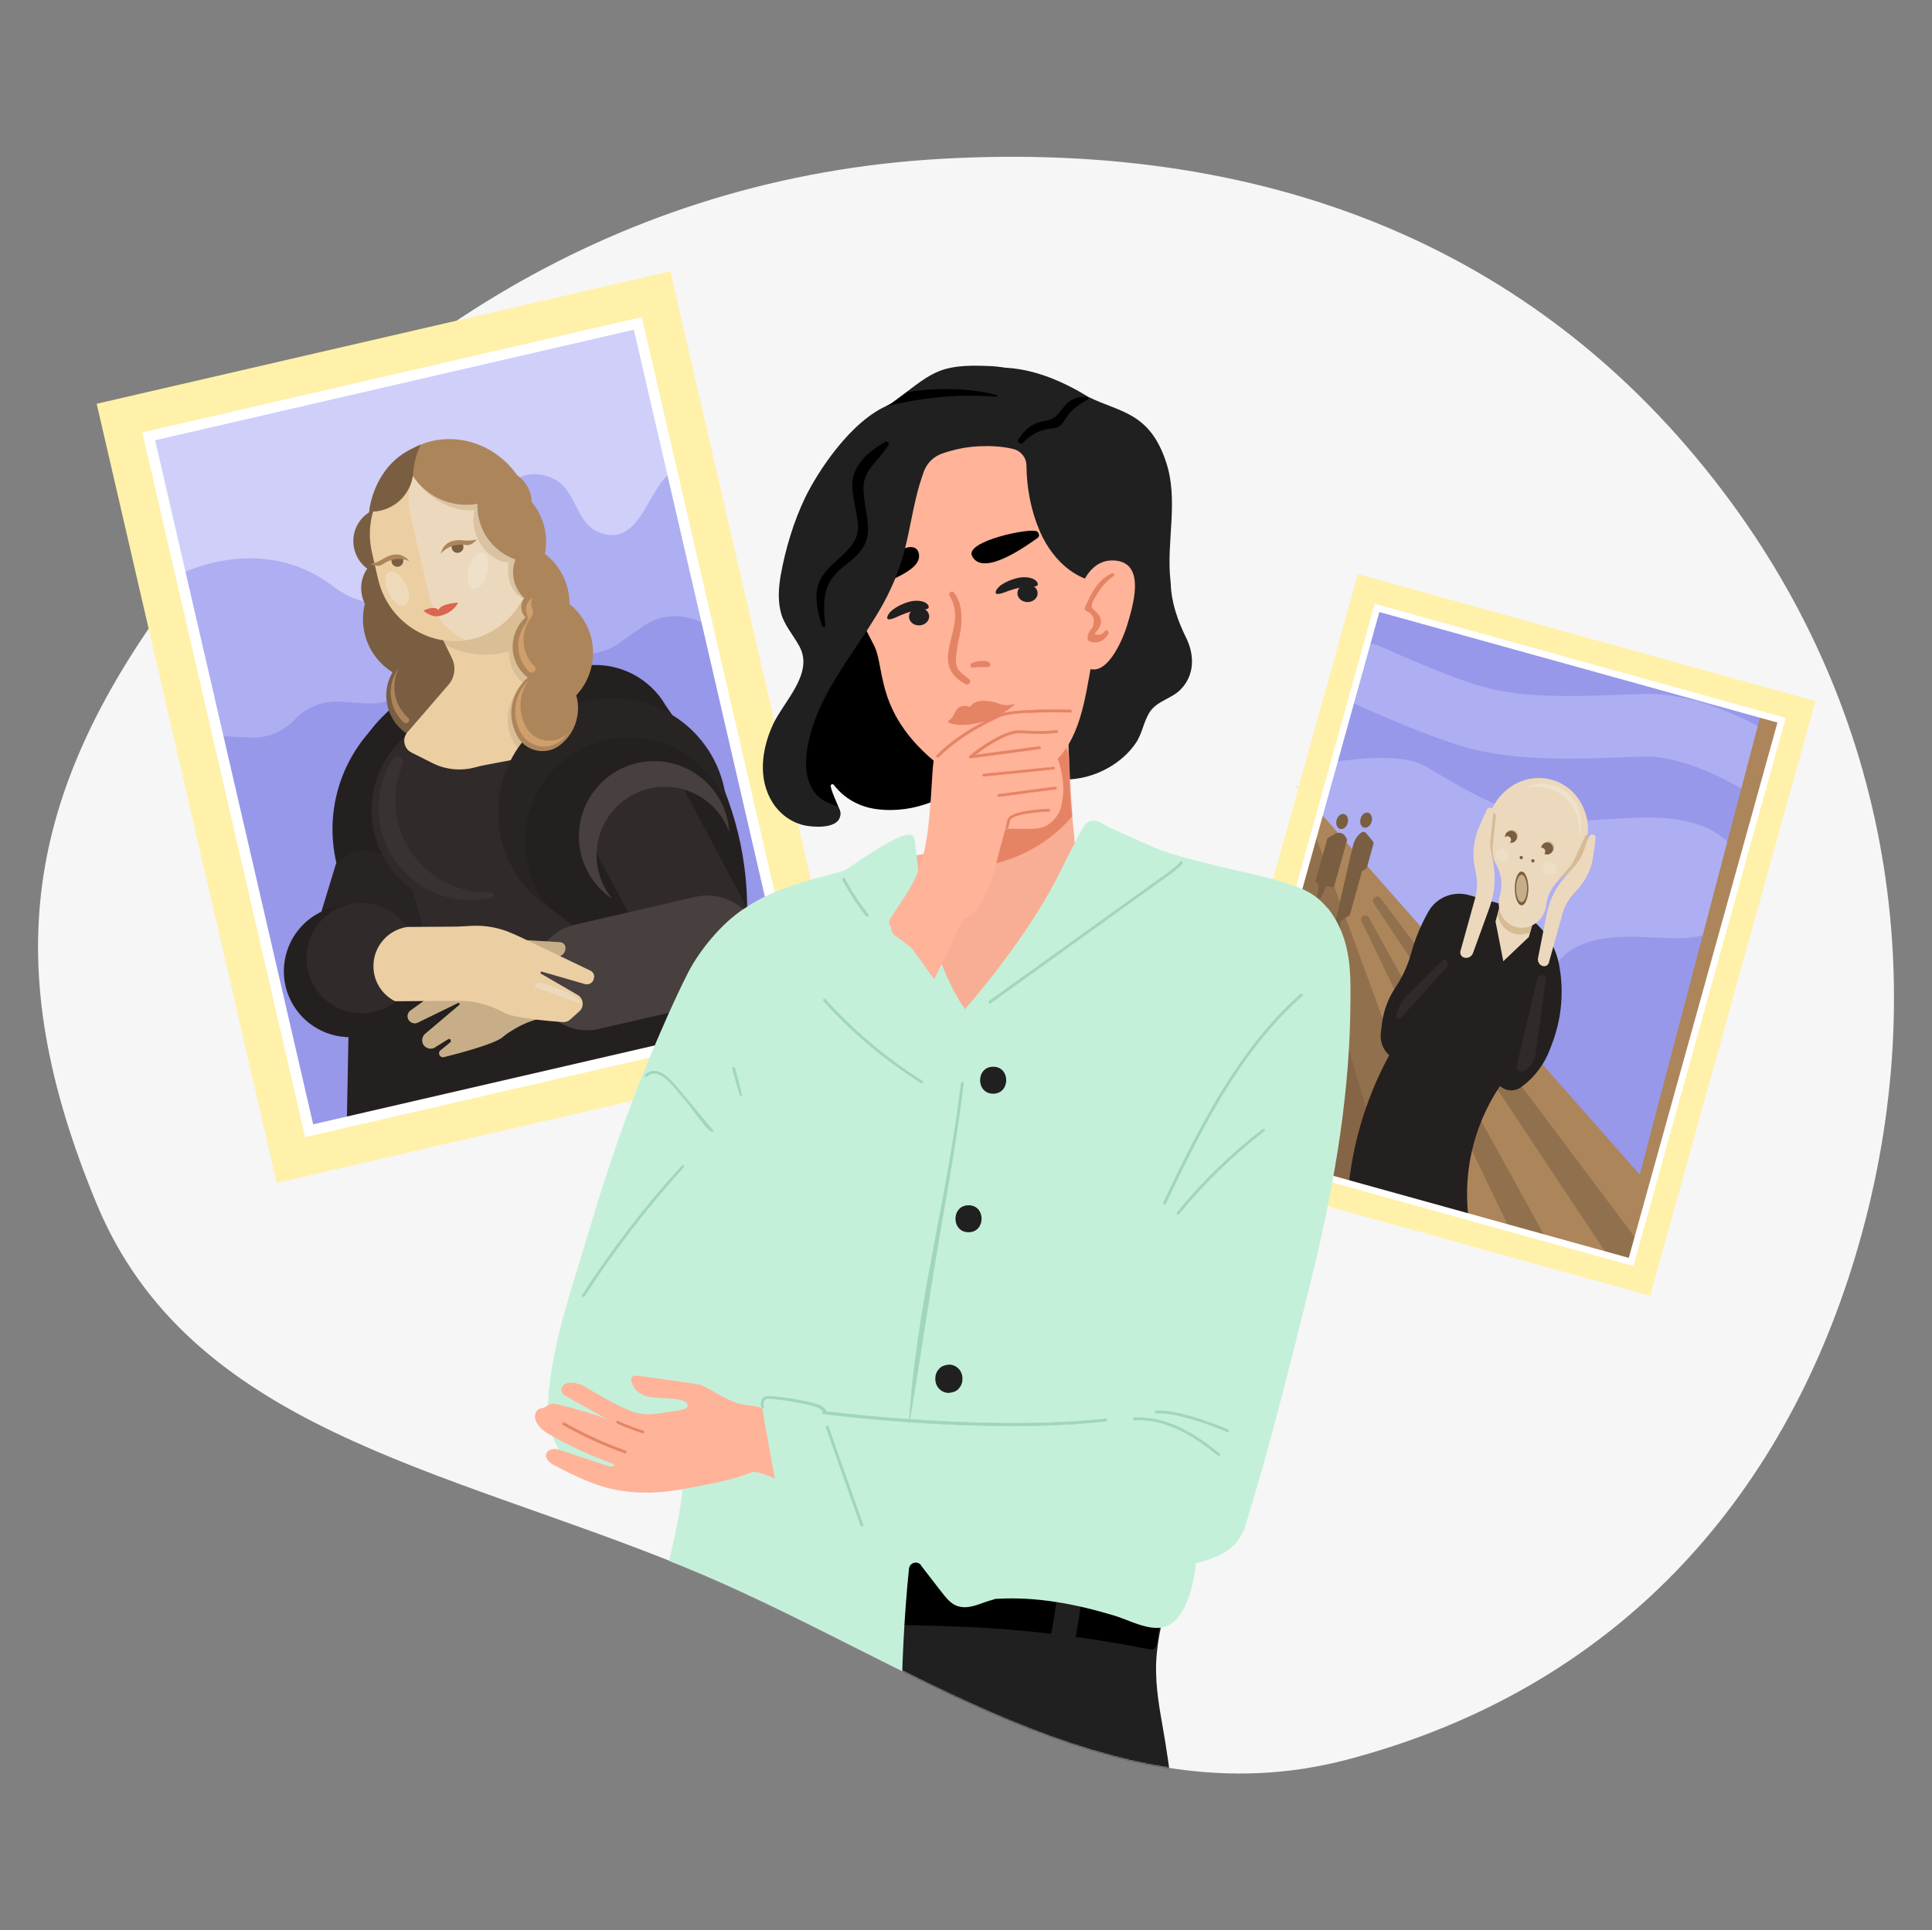 <?xml version="1.0" encoding="UTF-8"?> <svg xmlns="http://www.w3.org/2000/svg" width="1523" height="1522" viewBox="0 0 1523 1522" fill="none"><rect x="0" y="0" width="1523" height="1522" fill="#808080" stroke="none"/> <path fill-rule="evenodd" clip-rule="evenodd" d="M742.121 125.225C488.63 139.527 285.556 271.338 142.146 460.962C17.607 625.632 -1.327 761.839 75.968 948.706C149.211 1125.77 347.008 1157.13 537.641 1234.62C716.396 1307.29 874.193 1437.03 1062.31 1387.35C1273.9 1331.47 1404.75 1182.75 1462.61 990.357C1523.73 787.123 1493.54 571.857 1364.86 396.324C1219.6 198.167 1004.45 110.425 742.121 125.225Z" fill="#F6F6F6"></path> <mask id="mask0_995_1211" style="mask-type:alpha" maskUnits="userSpaceOnUse" x="24" y="30" width="1470" height="1369"> <path fill-rule="evenodd" clip-rule="evenodd" d="M738.733 31C485.242 45.302 271.291 23.783 127.881 213.406C3.342 378.077 -1.319 761.838 75.976 948.704C149.219 1125.77 347.015 1157.13 537.648 1234.62C716.403 1307.29 874.2 1437.03 1062.32 1387.35C1273.9 1331.47 1404.76 1182.75 1462.62 990.356C1523.74 787.121 1493.55 571.856 1364.87 396.323C1219.61 198.166 1001.07 16.199 738.733 31Z" fill="#C4C4C4"></path> </mask> <g mask="url(#mask0_995_1211)"> <path d="M502.788 254.999L117.299 344.042L243.782 891.617L629.272 802.574L502.788 254.999Z" fill="#CFCFFA"></path> <path fill-rule="evenodd" clip-rule="evenodd" d="M137.915 454.614C137.915 454.614 203.859 417.807 262.146 462.009C320.433 506.211 372.334 429.365 372.334 429.365C372.334 429.365 389.926 370.033 424.415 374.053C459.031 378.043 448.613 416.541 478.677 421.582C508.741 426.624 513.077 372.751 536.36 369.77C559.643 366.789 593.554 534.35 593.554 534.35L154.191 619.057L137.915 454.614Z" fill="#AEAEF2"></path> <path fill-rule="evenodd" clip-rule="evenodd" d="M166.887 580.037L197.077 581.587C210.285 582.265 223.219 577.146 232.301 567.457C241.481 557.613 254.668 552.436 268.187 553.308L289.127 554.598C293.592 554.898 297.91 554.567 302.209 553.574L471.88 514.382C477.569 513.068 482.996 510.615 487.809 507.24L506.364 494.164C518.607 485.476 534.382 483.43 548.418 488.845L581.245 501.239L636.104 801.001L609.547 821.519L235.083 896.029L166.887 580.037Z" fill="#9798EA"></path> <path d="M524.887 556.467C512.404 534.713 488.359 522.288 463.325 524.608L378.545 532.338C378.604 532.591 378.536 532.873 378.468 533.155L380.95 543.902L380.065 545.838C378.587 544.049 377.205 542.104 375.921 540.003C375.95 540.13 375.95 540.13 375.979 540.256C377.089 545.06 377.226 549.69 376.42 554.271L369.586 570.233C364.588 576.847 357.557 582.733 348.726 583.707C329.042 586.124 314.451 578.307 306.336 560.471C292.061 573.624 281.258 587.972 278.656 608.416L273.345 888.117L604.371 808.324L585.211 760.545C593.245 714.607 588.431 667.243 571.333 623.781L524.887 556.467Z" fill="#24201F"></path> <path fill-rule="evenodd" clip-rule="evenodd" d="M339.713 580.461C317.488 573.609 293.905 586.248 287.053 608.473L250.8 727.118C243.947 749.343 256.586 772.926 278.812 779.778C301.037 786.63 324.62 773.991 331.472 751.766L367.725 633.121C374.548 610.77 362.036 587.158 339.713 580.461Z" fill="#282423"></path> <path fill-rule="evenodd" clip-rule="evenodd" d="M313.507 683.206C302.767 669.573 283.11 666.921 269.078 677.088L265.091 680.007C256.475 642.709 266.777 603.706 292.622 575.495L311.146 555.369L311.209 576.396L335.222 576.576L326.424 642.267L313.507 683.206Z" fill="#24201F"></path> <path fill-rule="evenodd" clip-rule="evenodd" d="M488.197 664.031L478.433 666.153C484.898 651.475 486.839 634.513 482.955 617.697C473.347 576.101 431.821 550.268 390.352 559.847C387.191 560.577 384.215 561.531 381.239 562.485C372.009 561.154 362.371 561.516 352.762 563.735C311.166 573.344 285.333 614.869 294.912 656.339C299.321 675.43 310.403 691.115 325.101 701.704L343.418 766.592L442.318 792.89L523.725 752.111L488.197 664.031Z" fill="#302B2A"></path> <path d="M342.704 396.789C337.79 384.74 324.726 377.769 311.704 380.777C300.325 383.406 291.914 392.54 290.953 403.949C281.559 409.981 276.572 421.254 279.23 432.759C280.749 439.334 284.523 444.721 289.494 448.368C285.294 454.399 283.613 462.112 285.394 469.824C285.92 472.1 286.669 474.191 287.642 476.097C285.747 483.46 285.603 491.484 287.414 499.322C290.48 512.598 298.691 523.353 309.43 530.062C304.948 537.756 303.238 547.073 305.399 556.429C309.896 575.9 329.38 588.18 348.977 583.653C368.447 579.156 380.727 559.672 376.201 540.075C376.171 539.949 376.171 539.949 376.142 539.822C378.983 544.626 382.622 548.847 386.746 552.289L349.248 389.951C346.817 392.11 344.668 394.338 342.704 396.789ZM333.57 439.119C332.121 439.187 330.672 439.255 329.126 439.48C330.72 436.581 331.721 433.42 332.129 429.996C332.236 432.768 332.723 435.452 333.366 438.234C333.453 438.613 333.512 438.866 333.57 439.119ZM371.092 528.337C370.265 527.063 369.341 525.945 368.388 524.7C368.932 524.175 369.379 523.805 369.924 523.28C370.128 524.165 370.206 525.079 370.382 525.838C370.586 526.723 370.888 527.452 371.092 528.337Z" fill="#7A5E41"></path> <path d="M322.071 569.224C322.878 568.105 322.683 566.685 321.691 565.849C317.508 562.154 314.258 557.311 312.438 551.739C309.636 543.064 310.587 533.921 314.592 526.47C308.467 534.544 306.29 545.301 309.473 555.62C311.137 561.095 314.231 565.841 318.287 569.565C319.464 570.625 321.167 570.498 322.071 569.224Z" fill="#AD855B"></path> <path d="M448.955 476.255C449.022 472.511 448.525 468.63 447.62 464.711C444.933 453.079 438.308 443.422 429.553 436.655C430.836 430.099 430.805 423.048 429.199 416.094C427.417 408.382 423.983 401.584 419.206 395.896C419.108 394.32 418.982 392.618 418.573 390.848C415.214 376.308 400.74 367.266 386.201 370.625C380.638 371.91 375.96 374.721 372.362 378.749C371.604 378.924 370.845 379.099 370.086 379.274C361.995 381.143 354.876 384.919 349.119 389.977L386.647 552.442C398.057 562.058 413.688 566.305 429.365 562.684C455.79 556.58 472.318 530.122 466.215 503.698C463.615 492.446 457.301 482.984 448.955 476.255Z" fill="#AD855B"></path> <path fill-rule="evenodd" clip-rule="evenodd" d="M568.192 767.013C588.721 756.144 596.516 730.505 585.648 709.976L515.224 577.484C504.356 556.955 478.717 549.16 458.188 560.028C437.658 570.896 429.863 596.535 440.732 617.065L511.156 749.557C522.024 770.086 547.663 777.881 568.192 767.013Z" fill="#302B2A"></path> <path d="M348.146 502.206L356.31 519.098C359.618 525.925 358.559 534.027 353.639 539.825L321.172 577.422C316.738 582.442 318.422 590.31 324.317 593.343L341.193 601.83C351.426 606.925 363.272 608.05 374.311 605.101C377.063 604.332 379.971 603.661 382.782 603.144L424.504 595.238C438.402 592.561 446.968 578.33 442.773 564.783L431.435 528.381C428.661 518.101 429.65 506.819 423.988 497.872L413.78 470.398L348.146 502.206Z" fill="#ECCEA3"></path> <path opacity="0.51" fill-rule="evenodd" clip-rule="evenodd" d="M462.872 507.666C459.426 492.747 445.944 482.81 431.17 483.426C431.121 482.638 431.043 481.724 430.868 480.965C430.196 478.057 428.416 475.539 426.179 473.924L424.115 467.875L349.301 504.334L351.364 508.652C365.4 515.798 381.662 518.167 397.845 514.429C398.983 514.166 399.995 513.933 401.23 513.514C401.182 516.189 401.416 518.932 402.058 521.713C403.723 528.92 407.77 534.91 413.14 539.13C406.907 544.432 402.366 551.873 400.763 560.501C399.053 569.818 401.059 579.077 405.709 586.526C412.685 597.7 427.965 600.43 438.37 592.433C445.391 587.082 450.506 579.242 452.186 569.798C454.032 559.916 448.806 545.941 443.562 538.229C456.263 532.099 466.201 522.079 462.872 507.666Z" fill="#C7AE89"></path> <path fill-rule="evenodd" clip-rule="evenodd" d="M338.764 360.672C371.636 353.079 404.806 374.45 412.574 408.081L417.422 429.068C425.19 462.699 404.753 496.452 371.881 504.045C339.009 511.639 305.839 490.268 298.071 456.637L293.223 435.649C285.425 401.892 305.891 368.265 338.764 360.672Z" fill="#ECCEA3"></path> <path fill-rule="evenodd" clip-rule="evenodd" d="M408.528 396.363C396.667 369.804 367.894 354.21 339.262 360.557C337.492 360.966 335.878 361.472 334.137 362.007C324.249 374.546 319.846 390.079 323.35 405.251L338.42 470.49C341.924 485.661 352.693 497.69 367.079 504.622C368.879 504.339 370.552 504.086 372.322 503.677C404.727 495.792 424.969 462.35 417.23 428.846L412.382 407.858C411.681 404.824 410.757 401.975 409.706 399.154L408.821 397.627C408.889 397.345 408.645 396.869 408.528 396.363Z" fill="#ECD9BD"></path> <path opacity="0.51" fill-rule="evenodd" clip-rule="evenodd" d="M417.269 428.972L412.421 407.985C412.275 407.353 412.1 406.594 411.954 405.962C410.193 402.373 407.955 399.028 405.367 395.897C403.519 393.66 403.1 390.694 404.092 388.068C390.5 366.703 364.87 354.91 339.398 360.528C337.628 360.936 330.013 362.562 328.302 363.224C324.305 368.409 327.437 369.283 325.474 375.197C335.106 390.951 354.765 403.99 374.09 402.323C369.406 421.25 383.26 442.022 400.952 443.662C397.834 463.027 410.733 473.898 415.089 471.427C422.207 462.458 416.936 463.276 418.499 451.595C417.867 450.01 417.234 448.424 416.349 446.898C417.437 442.385 418.117 437.833 418.136 433.3C417.912 431.754 417.59 430.363 417.269 428.972Z" fill="#C7AE89"></path> <path fill-rule="evenodd" clip-rule="evenodd" d="M544.09 611.962L531.838 579.101L449.905 570.325L404.673 636.841L415.617 693.444L432.876 715.693L475.054 747.236L495.103 719.298L464.989 662.729L489.898 620.085L544.09 611.962Z" fill="#24201F"></path> <path d="M537.35 754.021C534.613 738.139 519.478 727.385 503.596 730.121L421.064 744.125L409.296 745.644C398.948 746.969 389.125 750.57 380.305 756.203C376.96 758.441 373.965 760.464 371.796 762.031L323.611 796.733C321.443 798.299 320.636 801.149 321.726 803.561C323.059 806.449 326.56 807.771 329.419 806.312L361.016 790.89C361.969 790.403 362.796 791.677 362.028 792.387L335.179 815.103C331.727 818.031 332.068 823.546 335.93 825.85C338.109 827.211 340.91 827.23 342.982 825.819L353.231 819.456C354.729 818.445 356.295 820.613 354.982 821.849L347.252 828.162C345.56 829.486 345.764 832.102 347.603 833.142C348.381 833.628 349.198 833.706 349.957 833.531C356.881 831.798 389.86 823.514 396.482 817.59C398.787 815.459 402.511 813.134 406.265 810.935C413.773 806.538 421.884 803.599 430.471 802.148L513.635 787.999C529.332 785.039 540.086 769.903 537.35 754.021Z" fill="#C7AE89"></path> <path fill-rule="evenodd" clip-rule="evenodd" d="M421.81 779.643C427.067 802.401 449.76 816.47 472.391 811.242L566.962 789.397C589.72 784.141 603.789 761.447 598.561 738.816C593.304 716.058 570.611 701.989 547.98 707.217L453.409 729.062C430.748 734.163 416.553 756.885 421.81 779.643Z" fill="#47403E"></path> <path d="M404.289 740.676L441.423 742.886C443.845 742.992 445.761 744.947 445.781 747.339C445.928 751.434 442.437 754.771 438.352 754.382L406.888 751.928L404.289 740.676Z" fill="#C7AE89"></path> <path d="M465.385 765.32L411.77 739.615C409.367 738.439 406.089 736.932 402.403 735.386C392.812 731.342 382.395 729.487 371.998 730.024L360.152 730.629L276.383 731.201C260.17 731.351 247.217 744.464 247.367 760.677C247.516 776.89 260.629 789.842 276.842 789.693L361.147 789.131C369.647 789.032 378.245 790.508 386.25 793.454C390.345 795.038 394.596 796.72 397.242 798.373C404.245 802.748 433.57 805.164 443.597 805.911C445.766 806.075 447.984 805.297 449.52 803.877L456.687 797.427C460.781 793.818 460.05 787.194 455.283 784.433L426.53 767.769C425.625 767.312 426.218 765.843 427.22 766.145L461.039 775.912C464.171 776.787 467.351 774.987 468.07 771.758C469.062 769.131 467.787 766.496 465.385 765.32Z" fill="#ECCEA3"></path> <path d="M421.526 778.382L458.244 791.475C455.705 787.4 451.921 784.279 447.388 782.529L427.692 775.093C425.095 774.228 422.235 775.687 421.526 778.382Z" fill="#ECD9BD"></path> <path fill-rule="evenodd" clip-rule="evenodd" d="M333.756 481.429C333.756 481.429 342.334 477.05 345.661 481.076C346.885 475.999 361.066 475.121 361.066 475.121C361.066 475.121 358.091 482.999 346.712 485.628C339.914 487.331 333.756 481.429 333.756 481.429Z" fill="#DB6550"></path> <path fill-rule="evenodd" clip-rule="evenodd" d="M365.209 430.212C365.793 432.74 364.238 435.23 361.709 435.814C359.18 436.399 356.69 434.843 356.106 432.314C355.522 429.786 357.078 427.295 359.606 426.711C362.135 426.127 364.625 427.683 365.209 430.212Z" fill="#7A5E41"></path> <path fill-rule="evenodd" clip-rule="evenodd" d="M308.7 443.268C309.284 445.796 311.774 447.352 314.303 446.768C316.831 446.184 318.387 443.694 317.803 441.165C317.219 438.637 314.729 437.081 312.2 437.665C309.671 438.249 308.116 440.739 308.7 443.268Z" fill="#7A5E41"></path> <path fill-rule="evenodd" clip-rule="evenodd" d="M347.406 436.723C347.406 436.723 353.959 427.618 367.644 429.784C370.406 430.211 372.925 428.431 374.879 426.514C375.648 425.804 375.939 425.337 375.939 425.337L375.434 425.454C371.894 426.272 368.334 426.428 364.784 426.05C359.318 425.448 349.893 426.16 347.406 436.723Z" fill="#AD855B"></path> <path fill-rule="evenodd" clip-rule="evenodd" d="M322.624 442.445C322.624 442.445 312.741 437.137 301.392 445.086C299.097 446.681 296.053 446.186 293.456 445.321C292.454 445.019 291.987 444.728 291.987 444.728L292.493 444.611C296.033 443.793 299.301 442.372 302.325 440.475C307.1 437.508 315.755 434.044 322.624 442.445Z" fill="#AD855B"></path> <path opacity="0.43" fill-rule="evenodd" clip-rule="evenodd" d="M306.499 451.096C302.814 453.013 302.679 460.502 306.328 467.649C310.006 474.924 315.91 479.153 319.722 477.207C323.408 475.291 323.543 467.801 319.894 460.654C316.245 453.506 310.185 449.179 306.499 451.096Z" fill="#F3EADB"></path> <path opacity="0.43" fill-rule="evenodd" clip-rule="evenodd" d="M373.084 464.349C377.159 465.272 382.011 459.757 384.042 451.829C385.947 443.932 384.311 436.851 380.08 435.831C376.005 434.908 371.153 440.424 369.122 448.351C367.217 456.248 368.979 463.299 373.084 464.349Z" fill="#F3EADB"></path> <path fill-rule="evenodd" clip-rule="evenodd" d="M318.125 661.101C309.377 641.68 309.791 620.41 317.607 602.356C318.589 600.265 317.752 597.795 315.631 596.687C313.511 595.578 310.982 596.162 309.718 598.186C297.02 618.165 294.322 643.959 304.86 667.095C319.329 699.178 354.287 715.608 387.383 707.83L387.51 707.801C390.038 707.217 389.473 703.618 386.954 703.667C358.419 704.665 330.628 688.711 318.125 661.101Z" fill="#383231"></path> <path fill-rule="evenodd" clip-rule="evenodd" d="M289.074 769.423C282.719 751.713 290.651 732.434 306.795 723.911C290.083 711.524 266.818 709.972 248.098 721.754C223.806 737.087 216.43 769.156 231.764 793.448C247.097 817.74 279.165 825.115 303.457 809.782C310.08 805.589 315.467 800.083 319.511 793.955C306.07 792.265 293.862 783.232 289.074 769.423Z" fill="#24201F"></path> <path fill-rule="evenodd" clip-rule="evenodd" d="M294.396 761.935C294.237 746.257 305.867 733.183 320.922 730.904C311.076 716.531 293.208 708.939 275.255 713.086C251.865 718.489 237.281 741.834 242.684 765.224C248.087 788.614 271.432 803.198 294.822 797.795C301.27 796.305 307.017 793.513 311.87 789.728C301.51 784.663 294.428 774.18 294.396 761.935Z" fill="#302B2A"></path> <path fill-rule="evenodd" clip-rule="evenodd" d="M415.991 681.774C405.828 637.776 433.217 593.76 477.341 583.568C518.179 574.135 559.032 597.06 572.88 635.679C572.626 630.544 571.867 625.525 570.669 620.342C559.455 571.792 511.052 541.554 462.503 552.769C413.953 563.983 383.715 612.386 394.93 660.935C400.303 684.199 414.313 703.336 432.726 715.597C424.934 706.077 418.97 694.67 415.991 681.774Z" fill="#282423"></path> <path fill-rule="evenodd" clip-rule="evenodd" d="M471.652 686.361C464.964 657.409 483.049 628.46 512.002 621.773C538.931 615.552 565.73 630.671 574.809 656.141C574.585 652.863 574.205 649.489 573.416 646.075C566.057 614.214 534.152 594.283 502.291 601.642C470.43 609.001 450.499 640.907 457.858 672.767C461.392 688.066 470.546 700.601 482.676 708.719C477.472 702.33 473.609 694.832 471.652 686.361Z" fill="#47403E"></path> <path fill-rule="evenodd" clip-rule="evenodd" d="M409.033 387.594C406.095 384.677 405.958 380.047 408.563 376.915C408.661 376.759 408.758 376.603 408.884 376.574C394.339 353.964 367.114 341.608 340.184 347.829C333.104 349.464 324.974 353.473 320.296 356.285C304.328 365.567 294.255 383.076 291.342 401.594C292.742 402.469 293.52 402.956 294.269 403.315C296.253 403.256 298.306 402.916 300.328 402.448C313.857 399.324 323.532 388.166 325.464 375.201C336.215 391.762 356.165 400.871 376.375 397.268C375.891 411.896 382.46 426.493 395.484 435.604C398.967 437.996 402.585 439.823 406.369 441.214C403.103 449.559 404 459.207 409.428 467.142C413.047 472.432 418.242 475.894 423.844 477.663C432.274 465.727 433.098 449.689 424.634 437.261C427.382 419.18 421.893 400.604 409.033 387.594Z" fill="#AD855B"></path> <path fill-rule="evenodd" clip-rule="evenodd" d="M465.976 502.69C462.53 487.771 449.048 477.834 434.274 478.45C434.225 477.662 434.147 476.748 433.972 475.989C432.512 469.667 426.286 465.778 419.965 467.238C413.643 468.699 409.754 474.924 411.214 481.246C411.711 483.395 412.81 485.272 414.23 486.808C406.227 494.25 402.31 505.543 404.939 516.922C406.603 524.128 410.65 530.119 416.02 534.339C409.787 539.641 405.246 547.082 403.643 555.709C401.934 565.027 403.939 574.286 408.59 581.735C415.565 592.909 430.845 595.638 441.251 587.642C448.272 582.291 453.386 574.451 455.066 565.006C456.912 555.124 454.537 545.418 449.293 537.707C462.091 531.421 469.305 517.103 465.976 502.69Z" fill="#AD855B"></path> <path fill-rule="evenodd" clip-rule="evenodd" d="M421.263 529.391C422.449 528.185 422.419 526.327 421.213 525.141C417.439 521.484 414.724 516.651 413.439 511.088C411.395 502.238 413.63 493.465 418.754 486.821C420.3 484.866 420.504 482.288 419.57 479.974C419.327 479.497 419.181 478.865 419.064 478.359C418.48 475.831 418.839 473.35 419.821 471.259C415.97 473.614 413.841 478.234 414.922 482.912C415.068 483.544 415.184 484.05 415.428 484.526C416.362 486.841 416.032 489.447 414.612 491.373C409.488 498.017 407.253 506.791 409.297 515.641C410.553 521.077 413.238 525.784 416.886 529.47C418.092 530.656 420.076 530.597 421.263 529.391Z" fill="#CF9F6C"></path> <path fill-rule="evenodd" clip-rule="evenodd" d="M445.575 579.846C435.967 587.259 421.913 584.646 415.423 574.425C411.172 567.55 409.215 559.079 410.818 550.451C411.828 545.024 413.928 540.277 416.991 536.24C411.837 541.027 408.007 547.505 406.676 555.004C405.073 563.631 407.029 572.102 411.281 578.978C417.77 589.198 431.825 591.812 441.433 584.398C443.922 582.492 446.071 580.264 447.909 577.842C447.141 578.552 446.343 579.136 445.575 579.846Z" fill="#CF9F6C"></path> <path fill-rule="evenodd" clip-rule="evenodd" d="M325.498 375.33C325.875 366.587 328.071 358.222 331.639 350.606C327.263 352.416 322.974 354.605 320.174 356.317C304.205 365.599 294.133 383.108 291.219 401.627C292.62 402.502 293.398 402.988 294.147 403.348C296.131 403.289 298.183 402.948 300.206 402.481C313.734 399.356 323.409 388.198 325.342 375.233C325.468 375.204 325.468 375.204 325.498 375.33Z" fill="#7A5E41"></path> <path d="M502.784 254.996L629.268 802.571L243.778 891.614L117.295 344.039L502.784 254.996ZM528.453 213.908L495.075 221.618L109.585 310.661L76.207 318.371L83.917 351.749L210.4 899.324L218.11 932.702L251.488 924.992L636.977 835.948L670.355 828.239L662.646 794.861L536.162 247.286L528.453 213.908Z" fill="#FFF1AA"></path> <path d="M634.257 805.685L240.549 896.626L112.197 340.96L505.905 250.018L634.257 805.685ZM246.869 886.51L624.267 799.336L499.682 259.979L122.284 347.153L246.869 886.51Z" fill="white"></path> <path d="M1404.4 567.893L1085.5 479.333L966.878 906.491L1285.78 995.051L1404.4 567.893Z" fill="#9798EA"></path> <path fill-rule="evenodd" clip-rule="evenodd" d="M1344.72 607.762C1329.39 601.381 1311.39 596.087 1295.86 596.525C1290.55 596.675 1284.84 596.898 1278.82 597.133C1241.95 598.576 1193.39 600.475 1153.64 588.709L1153.6 588.699C1135.37 583.272 1113.89 574.747 1097.39 567.797C1089.05 564.283 1081.8 561.095 1076.63 558.783C1074.04 557.626 1071.97 556.686 1070.54 556.032C1069.82 555.704 1069.26 555.448 1068.88 555.271C1068.69 555.183 1068.54 555.114 1068.44 555.067L1068.27 554.989C1068.27 554.988 1068.27 554.988 1078.08 532.544L1068.27 554.988C1056.73 549.625 1051.83 535.117 1057.31 522.584C1062.79 510.051 1076.58 504.238 1088.12 509.6C1088.12 509.6 1088.12 509.6 1088.12 509.6L1088.23 509.651C1088.31 509.689 1088.44 509.748 1088.61 509.826C1088.95 509.983 1089.46 510.219 1090.13 510.525C1091.47 511.137 1093.44 512.03 1095.91 513.136C1100.86 515.35 1107.82 518.409 1115.81 521.776C1131.98 528.587 1151.71 536.363 1167.62 541.102C1199.97 550.671 1240.13 549.194 1277.61 547.815C1283.99 547.58 1290.28 547.349 1296.45 547.175C1321.05 546.481 1345.69 554.478 1362.97 561.672C1371.87 565.375 1379.38 569.109 1384.7 571.932C1387.36 573.348 1389.5 574.546 1391 575.412C1391.76 575.845 1392.35 576.196 1392.78 576.451C1392.92 576.53 1393.03 576.6 1393.13 576.66C1393.19 576.697 1393.25 576.73 1393.3 576.759C1393.36 576.798 1393.41 576.83 1393.46 576.856L1393.51 576.889L1393.54 576.908C1393.55 576.911 1393.55 576.913 1381.44 598.432L1393.55 576.913C1404.43 583.591 1407.83 598.639 1401.14 610.524C1394.46 622.4 1380.23 626.623 1369.35 619.967C1369.35 619.967 1369.35 619.966 1369.35 619.965L1369.33 619.956C1369.33 619.955 1369.33 619.953 1369.33 619.952L1369.32 619.947C1369.27 619.92 1369.19 619.868 1369.06 619.792C1368.81 619.642 1368.4 619.398 1367.83 619.076C1366.71 618.431 1365.01 617.472 1362.81 616.307C1358.41 613.969 1352.13 610.845 1344.72 607.762Z" fill="#AEAEF2"></path> <path d="M1045.42 601.863C1045.42 601.863 1100.54 591.068 1123.07 603.895C1145.64 616.643 1178.54 638.831 1215.73 645.916C1252.91 653.001 1317.49 631.782 1355.65 658.673C1393.82 685.564 1372.95 725.403 1343.76 736.83C1314.49 748.235 1244.38 719.041 1220.14 770.996C1195.9 822.95 1202.48 834.586 1202.48 834.586L1310.46 962.408L1297.02 1010.79L1150.37 963.585L1030.92 630.421L1045.42 601.863Z" fill="#AEAEF2"></path> <path d="M1068.57 676.365L1087.15 700.376L1292.92 946.624L1287.57 1011.33L1124.54 962.9L1044.45 709.16L1051.58 681.03L1068.57 676.365Z" fill="#91704D"></path> <path d="M1025.52 661.249L1029.1 636.995L1167.11 968.407L963.139 908.606L1025.52 661.249Z" fill="#91704D"></path> <path opacity="0.54" d="M1033.81 750.554C1038.44 751.073 1042.31 754.363 1043.61 758.903L1094.23 933.834C1096.7 942.452 1089.01 950.469 1080.29 948.388L1014.09 932.137C1008.51 930.756 1004.7 925.433 1005.26 919.705L1020.76 761.004C1021.47 754.462 1027.29 749.767 1033.81 750.554Z" fill="#7A5E41"></path> <path d="M1088.22 708.175L1301.98 993.234L1309.11 944.804L1021.52 619.109L1038.15 641.215L1036 641.299L1023.74 622.795L1034 641.426L1032.7 641.492L1023.74 622.795L1030.63 641.598L1030.37 641.611L1031.84 644.92L1147.59 959.743L1191.46 971.926L1073.3 726.293C1072.75 725.202 1072.94 723.891 1073.62 722.971C1075.07 721.154 1077.91 721.348 1079.06 723.371L1224.89 987.608L1272.51 997.675L1082.86 712.144C1082.18 711.189 1082.12 709.891 1082.66 708.848L1082.81 708.633C1083.9 706.547 1086.8 706.244 1088.22 708.175Z" fill="#AD855B"></path> <path d="M1196.55 716.507L1157.75 705.731C1145.39 702.3 1132.21 707.682 1125.94 718.905C1120.23 729.007 1115.68 739.856 1112.58 751.022L1112.34 751.893C1109.68 761.475 1105.46 770.538 1099.92 778.81C1094.38 787.081 1090.81 796.58 1089.51 806.456L1088.53 814.287C1087.7 820.966 1090.14 827.529 1095.11 832.065C1075.07 868.894 1063.7 909.836 1061.88 951.723L1159.77 973.959L1158.46 966.089C1152.21 927.762 1160.81 888.523 1182.46 856.322C1187.1 860.51 1193.99 860.887 1199.01 857.249C1209.55 849.685 1217.52 839.104 1222 826.957L1223.97 821.704C1231.22 802.051 1232.95 780.78 1228.94 760.217C1226.3 746.689 1218.93 734.495 1208.19 725.881L1196.55 716.507Z" fill="#24201F"></path> <path d="M1185.32 703.496L1178.92 726.54L1185.05 757.925L1205.2 738.786L1210.33 720.335L1185.32 703.496Z" fill="#ECD9BD"></path> <path d="M1180.52 720.756C1181.67 727.984 1186.59 734.214 1193.8 736.215C1198.08 737.402 1202.48 736.918 1206.31 735.083L1210.38 720.433L1185.29 703.572L1180.52 720.756Z" fill="#D6BB94"></path> <path d="M1250.17 666.23C1256.42 643.74 1244.31 620.674 1223.17 614.803C1202.03 608.931 1179.78 622.373 1173.52 644.942C1170.06 657.375 1172.21 669.913 1178.38 679.644C1183.48 687.713 1184.88 697.4 1182.25 706.564C1182.23 706.643 1182.2 706.723 1182.2 706.723C1179.26 717.334 1184.96 728.13 1194.94 730.901C1204.92 733.672 1215.37 727.362 1218.32 716.751C1218.6 715.721 1218.81 714.67 1218.94 713.596C1220.05 704.353 1225.12 695.95 1232.87 690.767C1240.89 685.232 1247.25 676.762 1250.17 666.23Z" fill="#ECD9BD"></path> <path d="M1178.1 679.4L1177.12 674.35C1176.57 671.723 1176.48 668.969 1176.79 666.325L1179.21 643.795C1179.32 642.462 1178.48 641.204 1177.21 640.852C1176.26 640.588 1175.33 640.844 1174.66 641.424C1174.25 642.59 1173.84 643.756 1173.51 644.944C1170.03 657.197 1172.09 669.713 1178.1 679.4Z" fill="#D6BB94"></path> <path d="M1199.43 713.806C1202.38 713.809 1204.78 707.851 1204.79 700.498C1204.8 693.145 1202.41 687.181 1199.46 687.178C1196.51 687.175 1194.11 693.133 1194.11 700.486C1194.1 707.839 1196.48 713.802 1199.43 713.806Z" fill="#C7AE89"></path> <path d="M1171.97 638.54L1165.97 652.143C1161.71 661.963 1160.47 672.878 1162.49 683.419L1163.58 689.01C1164.81 695.323 1164.6 701.918 1162.87 708.174L1151.28 749.908C1150.66 752.125 1151.98 754.453 1154.19 755.068C1157.12 755.882 1160.11 754.324 1161.17 751.46L1174.2 715.587C1178.35 704.029 1179.33 691.592 1176.97 679.507L1175.21 670.488C1174.66 667.862 1174.57 665.108 1174.88 662.463L1177.3 639.934C1177.41 638.601 1176.56 637.343 1175.3 636.991C1173.95 636.617 1172.48 637.317 1171.97 638.54Z" fill="#ECD9BD"></path> <path d="M1257.81 660.843L1256.06 674.516C1254.77 684.393 1250.5 693.615 1243.85 700.98L1240.28 704.935C1236.24 709.357 1233.31 714.685 1231.7 720.466L1220.99 759.032C1220.42 761.091 1218.3 762.292 1216.24 761.72C1213.54 760.972 1211.9 758.298 1212.41 755.539L1219.21 720.92C1221.37 709.749 1226.54 699.415 1234.18 690.958L1239.87 684.605C1241.57 682.775 1242.92 680.676 1243.98 678.411L1252.82 659.457C1253.39 658.335 1254.66 657.75 1255.85 658.08C1257.22 658.375 1258.01 659.532 1257.81 660.843Z" fill="#ECD9BD"></path> <path d="M1249.63 659.255L1240.79 678.209C1239.73 680.474 1238.38 682.573 1236.68 684.403L1230.99 690.757C1229.49 692.472 1228.05 694.289 1226.68 696.129C1228.43 694.14 1230.47 692.318 1232.68 690.8C1240.78 685.287 1247.17 676.739 1250.07 666.286C1250.86 663.435 1251.39 660.597 1251.56 657.83C1250.79 657.869 1250.03 658.428 1249.63 659.255Z" fill="#D6BB94"></path> <path d="M1204.81 700.548C1204.8 693.209 1202.44 687.266 1199.47 687.209C1196.56 687.253 1194.16 693.153 1194.17 700.491C1194.17 707.829 1196.53 713.773 1199.5 713.83C1202.42 713.786 1204.74 707.864 1204.81 700.548ZM1199.43 711.335C1197.03 711.353 1195.15 706.479 1195.1 700.495C1195.14 694.534 1197.08 689.699 1199.47 689.681C1201.86 689.664 1203.75 694.538 1203.8 700.521C1203.76 706.482 1201.82 711.318 1199.43 711.335Z" fill="#7A5E41"></path> <path d="M1198.85 677.483C1199.55 677.677 1200.28 677.267 1200.47 676.567C1200.66 675.868 1200.25 675.143 1199.55 674.949C1198.85 674.754 1198.13 675.164 1197.94 675.864C1197.74 676.563 1198.15 677.288 1198.85 677.483Z" fill="#7A5E41"></path> <path d="M1209.65 679.117C1209.46 679.829 1208.75 680.23 1208.04 680.032C1207.32 679.834 1206.92 679.126 1207.12 678.413C1207.32 677.7 1208.03 677.3 1208.74 677.498C1209.45 677.696 1209.85 678.404 1209.65 679.117Z" fill="#7A5E41"></path> <path d="M1217.01 665.208C1219.34 663.892 1222.19 664.684 1223.51 667.011C1224.42 668.63 1224.29 670.64 1223.3 672.07C1225.31 670.667 1225.9 667.93 1224.7 665.805C1223.38 663.478 1220.53 662.686 1218.2 664.002C1217.49 664.402 1217.02 664.869 1216.61 665.436C1216.71 665.379 1216.91 665.265 1217.01 665.208Z" fill="#D6BB94"></path> <path d="M1221.97 673.153C1219.64 674.469 1216.79 673.677 1215.48 671.35C1214.16 669.023 1214.95 666.172 1217.28 664.856C1219.61 663.541 1222.46 664.332 1223.78 666.66C1225.11 668.908 1224.3 671.838 1221.97 673.153Z" fill="#7A5E41"></path> <path d="M1214.35 674.189C1215.92 674.627 1217.55 673.705 1217.99 672.13C1218.43 670.556 1217.51 668.925 1215.93 668.487C1214.36 668.05 1212.73 668.972 1212.29 670.547C1211.85 672.121 1212.77 673.752 1214.35 674.189Z" fill="#ECD9BD"></path> <path d="M1188.42 656.07C1190.75 654.755 1193.6 655.547 1194.91 657.874C1195.83 659.493 1195.7 661.503 1194.7 662.933C1196.71 661.53 1197.3 658.793 1196.1 656.668C1194.79 654.341 1191.94 653.549 1189.61 654.865C1188.9 655.265 1188.43 655.732 1188.02 656.299C1188.2 656.264 1188.32 656.128 1188.42 656.07Z" fill="#D6BB94"></path> <path d="M1193.49 663.956C1191.16 665.272 1188.31 664.48 1186.99 662.153C1185.68 659.826 1186.47 656.975 1188.8 655.659C1191.12 654.344 1193.98 655.136 1195.29 657.463C1196.53 659.768 1195.71 662.698 1193.49 663.956Z" fill="#7A5E41"></path> <path d="M1191.07 663.119C1190.63 664.703 1189.01 665.618 1187.43 665.179C1185.84 664.739 1184.93 663.12 1185.37 661.536C1185.81 659.952 1187.43 659.037 1189.01 659.477C1190.59 659.917 1191.51 661.535 1191.07 663.119Z" fill="#ECD9BD"></path> <path d="M1061.64 661.386L1060.67 659.666C1059.07 656.832 1055.42 655.821 1052.51 657.4L1047.05 660.489C1046.64 660.718 1046.37 661.07 1046.26 661.466L1037.14 694.33C1036.9 695.201 1037.41 696.112 1038.28 696.354C1039.07 696.574 1039.55 697.304 1039.49 698.14L1038.37 706.785C1038.1 708.672 1040.71 709.398 1041.46 707.643L1044.96 699.657C1045.25 698.888 1046.12 698.531 1046.91 698.751L1049.84 699.565C1050.71 699.807 1051.62 699.292 1051.87 698.421L1061.81 662.626C1061.84 662.208 1061.79 661.768 1061.64 661.386Z" fill="#7A5E41"></path> <path d="M1076.74 656.791C1076.04 655.915 1074.75 655.642 1073.77 656.135C1071.12 657.363 1068.05 661.371 1066.77 665.964C1065.34 671.112 1054.2 720.135 1051.59 731.693C1051.29 733.061 1052.12 734.398 1053.46 734.772C1055.21 735.256 1056.85 733.923 1056.76 732.106L1056.54 727.693C1056.46 726.734 1056.99 725.771 1057.87 725.335L1063.04 722.418C1063.64 722.075 1064.06 721.507 1064.23 720.873L1067.2 710.183L1073.4 687.851C1073.58 687.217 1073.99 686.65 1074.6 686.307L1076.42 685.277C1077.03 684.934 1077.44 684.366 1077.62 683.733L1082.65 665.598C1082.89 664.727 1082.7 663.904 1082.12 663.231L1076.74 656.791Z" fill="#7A5E41"></path> <path opacity="0.49" d="M1220.39 621.451C1237.09 626.091 1247.25 642.645 1244.23 659.376C1244.57 658.448 1244.91 657.52 1245.18 656.569C1249.66 640.414 1240.17 623.618 1224.01 619.132C1216.02 616.911 1207.83 618.134 1201.17 621.83C1207.16 619.912 1213.81 619.625 1220.39 621.451Z" fill="#F3EADB"></path> <path d="M1137.43 757.07L1108.94 785.325C1105.4 788.862 1102.81 793.262 1101.47 798.092L1100.66 801.023C1100.09 803.081 1102.68 804.485 1104.06 802.905L1140.79 762.182C1141.18 761.693 1141.35 761.06 1141.27 760.439L1140.81 758.094C1140.47 756.55 1138.6 755.943 1137.43 757.07Z" fill="#302B2A"></path> <path d="M1216.74 769.112C1214.52 768.497 1212.27 769.834 1211.74 772.074L1195.7 839.953C1194.91 843.403 1198.59 846.13 1201.63 844.414C1206.48 841.669 1209.7 836.847 1210.46 831.343L1218.54 771.831C1218.71 770.599 1217.93 769.442 1216.74 769.112Z" fill="#302B2A"></path> <path d="M1081.26 647.895C1080.36 651.142 1077.65 653.206 1075.27 652.546C1072.9 651.886 1071.64 648.723 1072.55 645.476C1073.45 642.23 1076.15 640.166 1078.53 640.826C1080.91 641.485 1082.16 644.649 1081.26 647.895Z" fill="#7A5E41"></path> <path d="M1062.36 648.96C1061.46 652.207 1058.76 654.271 1056.38 653.611C1054.01 652.951 1052.75 649.788 1053.65 646.541C1054.56 643.294 1057.26 641.231 1059.64 641.891C1062.01 642.55 1063.27 645.714 1062.36 648.96Z" fill="#7A5E41"></path> <path opacity="0.26" d="M1220.11 689.698C1222.87 690.463 1225.72 688.85 1226.49 686.094C1227.25 683.339 1225.64 680.485 1222.88 679.72C1220.13 678.955 1217.27 680.568 1216.51 683.324C1215.74 686.079 1217.36 688.933 1220.11 689.698Z" fill="#F3EADB"></path> <path opacity="0.26" d="M1182.81 679.339C1185.57 680.104 1188.42 678.49 1189.19 675.735C1189.95 672.98 1188.34 670.126 1185.58 669.361C1182.83 668.595 1179.98 670.209 1179.21 672.964C1178.45 675.72 1180.06 678.573 1182.81 679.339Z" fill="#F3EADB"></path> <path d="M1291 932.355L1390.12 555.48L1413.6 567.036L1304.69 951.254L1291 932.355Z" fill="#AD855B"></path> <path d="M1404.39 567.892L1285.77 995.049L966.869 906.49L1085.49 479.332L1404.39 567.892ZM1431.11 552.792L1410.2 546.986L1091.3 458.426L1070.39 452.62L1064.58 473.527L945.962 900.684L940.157 921.59L961.063 927.396L1279.97 1015.96L1300.87 1021.76L1306.68 1000.86L1425.3 573.698L1431.11 552.792Z" fill="#FFF1AA"></path> <path d="M1287.61 998.29L963.64 908.323L1083.67 476.097L1407.64 566.065L1287.61 998.29ZM970.116 904.662L1283.95 991.814L1401.17 569.725L1087.33 482.573L970.116 904.662Z" fill="white"></path> <path d="M773.625 598.033C769.937 579.857 765.085 561.874 760.426 543.892C755.962 526.296 752.468 507.733 746.645 490.524C736.551 461.133 701.029 456.879 677.154 472.928C674.631 474.668 673.855 477.182 674.243 479.696C658.908 497.872 647.456 520.882 645.127 544.278C643.574 545.245 642.603 546.985 642.215 549.112C641.439 555.687 640.856 562.068 638.139 568.062C635.421 573.669 632.704 578.503 631.539 584.691C629.016 597.066 630.375 609.635 631.928 622.01C632.316 624.717 633.869 626.457 635.81 627.424C636.974 634.965 639.498 641.926 644.544 646.373C648.621 649.854 653.668 647.534 655.414 643.86C660.073 643.86 663.761 645.6 661.82 638.832C660.461 633.998 656.191 626.457 654.832 620.076C654.444 618.529 656.385 617.756 657.356 618.916C665.12 629.164 677.154 636.319 691.518 638.059C721.022 641.733 751.109 629.164 770.52 606.928C771.296 605.961 771.684 605.187 772.072 604.221C773.431 602.48 774.014 600.547 773.625 598.033Z" fill="black"></path> <path d="M838.258 610.781C838.258 612.134 838.647 613.488 839.423 614.648C851.264 614.648 863.298 611.361 873.78 605.367C882.321 600.533 890.085 593.765 895.52 585.644C900.567 578.103 901.537 568.628 906.584 561.087C912.407 552.579 923.665 550.839 930.653 543.684C941.717 532.469 941.717 516.807 935.312 503.465C928.324 489.35 923.277 474.848 922.889 459.766C922.889 459.185 922.695 458.605 922.695 458.025C919.201 426.701 929.488 394.409 919.007 363.665C905.808 324.606 882.4 325.174 857.83 312.886C808.692 282.627 779.056 290.428 767.215 291.395C763.139 291.782 770.127 299.662 767.215 306.43C760.422 318.805 763.722 333.307 767.992 345.682C779.25 377.78 786.82 410.265 789.926 444.103C792.838 475.041 789.926 506.559 794.585 537.303C798.855 565.921 815.548 592.798 838.258 610.781Z" fill="#202020"></path> <path d="M848.545 675.027C841.363 616.826 840.393 558.237 845.245 499.648C845.245 499.068 845.245 498.682 845.245 498.102C845.439 497.908 845.634 497.522 845.634 497.328C849.71 489.594 838.063 482.826 833.987 490.56C824.67 507.963 804.871 520.338 789.149 531.553C772.455 543.348 754.598 553.016 734.216 556.69C729.946 557.464 728.781 560.944 729.558 564.231C728.587 565.585 730.917 567.712 731.499 569.645C741.593 608.704 742.175 648.73 738.681 688.95C738.293 690.11 738.293 691.27 738.487 692.43C738.681 694.557 739.651 695.911 741.204 696.877C741.787 697.264 742.369 697.651 742.951 697.844C777.502 710.799 816.906 706.159 847.381 685.662C851.651 682.955 851.069 677.928 848.545 675.027Z" fill="#F8AE95"></path> <path d="M523.621 1669.46C558.172 1675.06 593.111 1677.77 628.632 1677.77C653.284 1677.77 678.13 1676.03 702.781 1676.03C703.169 1656.69 703.752 1637.36 704.14 1618.02C704.722 1594.04 704.528 1569.68 707.634 1545.9C708.993 1534.49 711.71 1523.47 715.204 1512.83C717.145 1507.03 725.492 1507.81 726.462 1513.61C726.656 1514.77 726.85 1515.73 727.044 1516.89C735.779 1570.84 743.543 1624.79 751.696 1678.93C782.947 1683.18 810.122 1690.92 841.955 1688.21C853.796 1687.25 865.636 1686.28 877.477 1685.12C879.612 1684.93 881.941 1684.73 884.077 1684.34C884.465 1684.34 886.406 1683.96 887.57 1683.96C887.959 1683.96 888.347 1683.76 888.541 1683.76C890.288 1683.57 892.035 1683.18 893.976 1682.99C900.187 1682.02 906.399 1680.86 912.61 1679.51C919.598 1677.96 926.586 1676.22 933.38 1674.1C934.932 1673.71 936.485 1673.13 937.844 1672.55C943.085 1605.07 935.903 1536.42 929.886 1469.13C926.78 1432.59 922.704 1396.24 916.298 1360.08C912.998 1341.51 910.087 1323.34 911.834 1304.39C913.581 1285.05 919.016 1266.1 924.257 1247.54C925.615 1242.71 918.045 1240.77 916.686 1245.41C914.551 1252.57 912.61 1259.72 910.863 1267.07C910.669 1266.1 910.087 1265.14 908.922 1264.56C885.824 1252.96 860.396 1251.02 835.162 1249.28C804.881 1247.15 774.989 1243.09 745.485 1236.13C735.197 1233.81 723.356 1229.75 714.039 1231.3C665.319 1224.34 616.21 1219.7 567.101 1217.18C565.548 1217.18 564.577 1217.76 563.995 1218.73C562.636 1218.92 561.472 1219.7 560.889 1221.44C551.572 1252.18 542.449 1282.93 533.132 1313.67C524.397 1342.87 514.886 1372.07 508.675 1402.04C496.058 1462.95 504.404 1526.18 511.78 1587.28C515.08 1614.93 518.962 1642.19 523.621 1669.46Z" fill="#202020"></path> <path d="M966.95 688.725C966.562 688.145 966.174 687.565 965.203 687.178C852.622 648.312 731.305 664.168 620.47 700.907C617.365 701.874 618.141 706.514 621.053 706.708C648.422 720.436 669.968 741.706 693.26 761.042C713.447 777.865 738.293 827.559 765.856 827.559C797.107 827.752 826.417 780.185 854.757 768.97C884.843 757.175 914.93 744.993 944.046 730.491C952.198 726.431 960.351 722.37 968.115 717.923C972.968 715.216 979.956 712.702 982.091 707.094C986.167 697.04 975.103 691.239 966.95 688.725Z" fill="#F8AE95"></path> <path d="M777.122 1238.85C775.569 1238.66 774.405 1237.5 774.405 1235.95C774.211 1229.76 772.464 1224.54 764.893 1221.45C754.8 1217.39 702.197 1216.61 688.416 1218.16C683.369 1218.74 680.457 1222.41 679.487 1226.28C679.292 1226.67 679.293 1227.06 679.293 1227.44C678.904 1229.96 678.516 1232.47 678.128 1234.98C677.934 1236.34 676.769 1237.5 675.216 1237.5C664.346 1237.88 653.476 1238.46 642.8 1239.24C641.248 1239.43 639.889 1240.78 640.083 1242.33C640.471 1255.09 640.665 1267.85 640.471 1280.62C640.471 1282.36 642.024 1284.29 643.577 1283.71C658.717 1277.91 774.405 1283.32 776.152 1283.52C820.02 1286.22 863.5 1292.02 906.591 1300.53C909.115 1301.11 911.444 1299.37 911.832 1296.86C912.997 1289.12 915.326 1273.46 916.685 1263.99C917.073 1260.31 914.744 1256.83 911.056 1256.06C866.799 1247.55 822.155 1241.75 777.122 1238.85Z" fill="black"></path> <path d="M835.166 1233.61C834.001 1261.07 829.731 1288.14 822.355 1314.63C819.055 1326.61 837.689 1331.84 840.989 1319.85C848.947 1291.81 853.412 1262.81 854.576 1233.61C854.965 1221.23 835.554 1221.23 835.166 1233.61Z" fill="#202020"></path> <path d="M1024.99 700.32C1004.8 692.199 982.094 688.331 960.937 683.111C937.644 677.31 914.545 671.315 891.253 665.515C891.059 665.515 890.864 665.515 890.67 665.321C889.894 665.128 889.117 664.935 888.341 664.548C880.965 658.94 873.007 653.913 865.242 648.692C855.731 642.311 851.849 657.007 848.937 663.194C845.249 670.929 842.144 678.857 839.038 686.784C833.603 700.9 825.256 714.242 817.104 727.197C799.828 754.654 787.6 769.93 766.636 794.874C763.919 798.161 756.931 795.26 754.796 791.393C744.314 773.41 734.609 752.914 728.785 727.584C725.874 715.015 723.545 702.06 722.186 689.298C721.604 684.077 719.08 674.989 719.274 668.222C719.468 663.388 717.527 658.36 712.869 660.1C701.222 664.741 683.365 679.243 678.706 682.53C678.318 682.917 677.735 683.111 677.153 683.304C646.096 692.392 612.71 698.193 586.505 716.562C586.311 716.562 586.311 716.562 586.117 716.755C569.036 727.97 551.566 749.047 542.443 766.836C531.185 789.073 521.286 812.083 511.58 835.093C493.528 878.599 478.194 923.846 464.607 969.479C452.378 1011.05 437.238 1052.24 432.773 1095.74C430.056 1120.88 434.714 1147.57 459.172 1160.33C471.4 1166.71 484.988 1170.19 498.575 1172.32C510.998 1174.25 526.721 1171.74 538.173 1175.02C528.468 1248.89 497.993 1320.04 487.123 1393.91C487.123 1394.1 487.123 1394.29 486.929 1394.49C486.346 1397 485.764 1399.32 485.182 1401.84C482.658 1412.28 491.976 1421.95 502.651 1420.01C530.797 1414.79 692.876 1369.54 708.793 1355.43C709.957 1354.46 710.539 1353.11 710.539 1351.56C710.928 1313.08 712.675 1274.99 716.557 1236.9C717.139 1232.06 723.156 1230.32 726.068 1234.19V1234.38C732.279 1242.31 738.297 1250.43 744.508 1258.17C748.196 1262.62 751.884 1266.29 757.707 1267.06C765.278 1268.22 772.654 1264.36 779.641 1262.23C781.194 1261.84 782.553 1261.46 784.106 1260.88C784.494 1260.68 784.882 1260.68 785.27 1260.68C817.104 1258.75 848.355 1264.74 878.83 1274.02C890.282 1277.5 905.228 1286.01 917.651 1282.92C929.103 1279.82 934.927 1266.1 938.226 1255.85C942.497 1242.51 943.273 1228.2 943.661 1214.28C944.05 1196.68 944.244 1178.89 944.632 1161.29C945.214 1126.1 945.991 1090.72 946.573 1055.53L948.126 966.579C948.126 965.999 948.32 965.225 948.514 964.645C953.949 951.11 959.578 937.768 965.401 924.619C978.018 896.582 993.935 871.251 1014.7 848.628C1032.95 828.712 1059.35 808.409 1061.68 779.985C1061.68 778.825 1061.87 777.858 1061.87 776.698C1062.45 746.146 1056.05 712.695 1024.99 700.32Z" fill="#C4F0DA"></path> <path d="M761.776 798.545C769.928 797.771 787.204 783.656 800.403 775.921C816.514 766.447 831.654 755.038 846.212 743.243C859.8 732.222 876.493 722.167 889.498 710.565C899.786 701.477 932.007 684.268 932.978 676.147C932.978 676.147 914.732 670.346 910.656 668.606C897.65 662.805 874.358 652.75 870.087 650.043C866.205 647.529 862.129 645.596 857.859 648.689C853.976 651.59 851.259 656.811 848.93 661.258C845.436 668.026 841.942 674.793 838.642 681.561C825.249 709.598 808.167 735.315 789.533 760.066C783.904 767.607 777.887 775.148 771.869 782.496C769.152 785.783 766.434 789.07 763.523 792.357C762.552 793.517 761.776 794.678 760.805 795.838C752.653 784.623 746.636 770.894 741.395 758.132C735.766 744.597 731.495 730.675 728.584 716.366C724.896 698.77 723.343 680.787 721.208 662.998C721.013 661.838 720.819 660.484 720.043 659.518C718.684 657.777 715.967 657.971 713.832 658.551C707.62 660.098 701.991 663.385 696.362 666.672C684.716 673.633 673.263 681.174 662.199 689.102C680.057 721.587 703.738 750.978 731.689 775.535C736.154 778.628 760.999 797.965 761.776 798.545Z" fill="#C4F0DA"></path> <path d="M654.435 1133.44C654.047 1130.73 652.494 1128.22 649.194 1127.06C631.143 1120.87 617.749 1116.42 599.891 1110.24C595.815 1106.56 582.422 1106.95 581.645 1114.3C580.287 1129.38 583.586 1143.88 590.768 1157.22C591.739 1158.77 587.08 1158.77 588.439 1159.35C589.216 1160.51 582.81 1158.96 594.262 1160.51C606.297 1162.06 616.002 1169.21 624.931 1172.31C626.096 1172.69 627.26 1172.89 628.231 1172.69C629.59 1172.89 631.337 1172.5 632.889 1171.34C644.148 1163.22 651.912 1152 654.824 1138.47C655.212 1136.53 655.018 1134.79 654.435 1133.44Z" fill="#FFB399"></path> <path d="M748.965 707.878C744.501 695.309 744.501 685.254 731.302 691.442C728.196 692.989 718.297 696.856 718.297 699.37C687.045 746.163 661.229 792.183 629.202 835.11C595.621 880.356 561.07 925.023 525.549 969.109C523.414 970.076 522.055 972.01 521.473 974.137C521.278 974.33 521.278 974.33 521.084 974.523C514.291 983.031 526.519 994.826 533.313 986.318C533.507 986.125 533.701 985.932 533.895 985.545C550.394 987.092 585.14 990.959 600.474 984.965C642.789 968.529 738.872 768.787 758.477 725.86C765.27 711.552 754.594 723.733 748.965 707.878Z" fill="#FFB399"></path> <path d="M771.304 824.855C755.388 796.818 704.92 728.754 702.202 724.694C700.261 721.793 696.185 721.407 693.662 723.727C675.416 740.356 644.941 778.062 637.953 788.696C636.983 790.05 640.477 791.597 640.282 793.337C639.894 796.624 564.775 888.084 524.789 936.231C485.58 983.412 439.77 1032.91 440.159 1098.66C440.159 1101.17 434.335 1103.68 435.888 1105.04C440.353 1127.66 457.628 1145.06 479.174 1153.18C493.732 1158.79 506.349 1168.85 521.877 1168.07C536.63 1167.3 544.976 1172.52 558.758 1166.72C572.539 1160.92 592.92 1134.43 601.461 1122.63C611.166 1109.1 620.678 1094.98 629.607 1080.87C644.747 1057.08 658.14 1032.33 672.892 1008.16C687.45 984.185 704.726 961.949 720.254 938.552C734.036 917.669 744.906 894.079 742.382 869.135C752.088 854.246 764.122 841.097 771.304 824.855Z" fill="#C4F0DA"></path> <path d="M1046.93 716.367C1046.93 715.207 1031.2 712.886 1029.85 712.5C1017.04 708.052 1012.96 699.544 999.371 702.251C986.754 704.765 978.214 713.66 972.196 724.295C963.656 738.99 957.056 755.039 949.874 770.315C942.886 785.01 936.093 799.899 931.046 815.561C920.176 849.786 919.594 885.365 915.129 920.75C910.665 956.909 904.453 995.001 896.495 1031.55C888.148 1069.83 873.979 1108.31 865.826 1146.6C868.932 1148.92 872.232 1151.04 875.531 1153.17C888.731 1162.07 901.93 1170.77 915.712 1178.69C916.876 1178.69 918.235 1179.08 919.594 1180.05C921.729 1181.4 923.864 1182.95 925.999 1184.3C943.469 1193.2 962.297 1199.38 980.543 1206.93C1000.34 1143.12 1017.04 1076.21 1032.95 1011.82C1050.03 942.793 1063.04 871.636 1064.4 800.479C1064.79 769.348 1066.53 741.697 1046.93 716.367Z" fill="#C4F0DA"></path> <path d="M602.035 1111.01C597.571 1108.49 591.36 1108.49 585.925 1107.53C574.278 1105.4 562.826 1096.5 551.956 1091.86C550.985 1091.48 503.818 1084.71 502.459 1084.71C500.712 1084.71 498.771 1084.71 497.994 1086.26C497.412 1087.22 497.606 1088.38 497.8 1089.35C498.577 1092.06 499.935 1094.57 502.071 1096.7C510.611 1105.4 530.022 1100.18 540.31 1105.21C542.833 1106.56 542.445 1110.43 539.727 1111.01C534.098 1112.55 528.081 1113.13 522.646 1113.91C517.211 1114.87 511.776 1115.65 506.341 1114.87C499.547 1114.1 493.336 1111.01 487.319 1108.11C478.39 1103.47 469.461 1098.63 460.92 1093.22C456.844 1090.7 444.227 1087.03 442.48 1095.54C441.898 1098.63 445.392 1100.37 447.721 1101.72C458.008 1107.53 468.296 1113.33 478.584 1118.93C466.161 1114.49 453.544 1110.62 440.539 1107.53C438.015 1106.95 435.492 1106.37 433.163 1107.33C431.61 1107.91 430.445 1109.27 428.892 1109.85C427.534 1110.43 425.981 1110.43 424.622 1111.2C421.711 1112.75 421.128 1116.81 422.293 1119.9C424.234 1125.7 429.863 1129.38 435.298 1132.28C450.826 1141.17 467.326 1148.52 484.213 1154.51C484.407 1156.45 481.495 1156.64 479.748 1156.06C467.52 1152 455.291 1147.94 443.062 1143.88C440.345 1142.91 437.433 1141.94 434.327 1142.91C432.58 1143.49 431.222 1144.65 430.639 1146.2C429.281 1150.26 433.551 1153.55 437.239 1155.48C450.438 1162.44 464.026 1169.21 478.39 1173.08C498.771 1178.49 520.317 1177.72 540.892 1173.66C561.467 1169.59 574.472 1168.05 594.077 1160.31C595.436 1159.73 603.782 1153.35 604.365 1152.19C605.335 1150.65 604.753 1148.52 604.365 1146.78C603.394 1141.17 605.529 1135.56 606.888 1129.96C608.247 1124.35 608.829 1117.97 605.141 1113.52C604.365 1112.55 603.2 1111.59 602.035 1111.01Z" fill="#FFB399"></path> <path d="M493.137 1143.91C476.443 1137.92 460.333 1130.57 444.998 1121.87C443.834 1121.29 442.863 1122.84 444.028 1123.61C459.556 1132.31 475.861 1139.85 492.748 1145.85C493.913 1146.23 494.301 1144.3 493.137 1143.91Z" fill="#E58465" stroke="#E58465" stroke-width="0.3"></path> <path d="M487.115 1120.33C486.727 1120.33 486.339 1120.52 486.145 1120.91C485.95 1121.29 486.145 1121.87 486.533 1122.26C486.533 1122.26 494.685 1126.13 506.526 1129.99C507.108 1130.19 507.496 1129.8 507.69 1129.41C507.884 1128.83 507.496 1128.45 507.108 1128.25C495.462 1124.58 487.503 1120.71 487.309 1120.71C487.503 1120.33 487.309 1120.33 487.115 1120.33Z" fill="#E58465" stroke="#E58465" stroke-width="0.3"></path> <path d="M980.934 1152.79C980.74 1147.77 980.352 1142.74 977.829 1138.48C977.44 1137.71 976.858 1137.13 976.276 1136.55C969.482 1129.2 953.371 1130.94 944.442 1130.17C929.108 1129.01 945.995 1117.6 930.661 1116.63C899.798 1114.7 883.299 1118.38 842.342 1122.24C800.027 1126.3 681.234 1117.8 649.012 1113.73C647.265 1110.25 650.953 1111.99 647.265 1110.25C636.59 1105.23 616.402 1102.13 604.95 1101.94C603.98 1101.94 603.397 1102.13 602.815 1102.52C601.262 1103.29 599.903 1104.84 600.292 1106.97C605.532 1137.32 610.967 1167.68 616.985 1198.04C618.538 1206.16 617.955 1216.22 627.467 1218.15C641.442 1221.05 656.582 1221.63 670.752 1222.79C672.693 1222.98 674.828 1220.86 674.634 1218.92C674.246 1216.41 676.77 1214.67 678.905 1215.64C683.175 1217.38 688.416 1219.12 694.821 1220.66C740.631 1230.72 834.19 1238.45 881.552 1238.45C905.427 1238.45 941.919 1236.52 963.077 1225.3C990.446 1210.8 981.711 1183.34 980.934 1152.79Z" fill="#C4F0DA"></path> <path d="M782.946 841.105C769.164 841.105 769.164 862.375 782.946 862.375C796.533 862.375 796.727 841.105 782.946 841.105Z" fill="#202020"></path> <path d="M763.539 950.348C749.758 950.348 749.758 971.618 763.539 971.618C777.127 971.618 777.321 950.348 763.539 950.348Z" fill="#202020"></path> <path d="M755.574 1079.11C753.633 1077.18 750.722 1075.83 748.004 1076.02C745.287 1076.21 742.375 1076.99 740.434 1079.11C738.493 1081.24 737.328 1083.75 737.328 1086.66V1087.62C737.328 1090.33 738.493 1093.23 740.434 1095.16C742.375 1097.1 745.287 1098.45 748.004 1098.26C750.722 1098.06 753.633 1097.29 755.574 1095.16C757.515 1093.04 758.68 1090.52 758.68 1087.62V1086.66C758.68 1083.95 757.515 1081.05 755.574 1079.11Z" fill="#202020"></path> <path d="M757.631 854.124C757.823 853.158 759.75 853.158 759.557 854.124C756.475 880.362 752.238 906.599 747.807 932.836C731.435 1026.36 731.812 1031.62 716.574 1123.66C722.16 1029.17 746.459 948.128 757.631 854.124Z" fill="#A1D6BC" stroke="#A1D6BC" stroke-width="0.3"></path> <path d="M528.864 851.92C538.181 861.781 553.321 881.504 562.444 891.559C559.943 896.396 546.139 873.769 537.987 864.875C532.552 858.881 519.741 839.738 510.23 848.632C509.259 849.599 507.9 848.052 508.871 847.279C515.665 841.091 523.817 846.505 528.864 851.92Z" fill="#A1D6BC" stroke="#A1D6BC" stroke-width="0.3"></path> <path d="M584.682 863.742C584.682 863.742 585.131 863.118 579.308 842.235C578.919 841.075 577.172 841.462 577.367 842.815C582.996 863.892 583.956 864.888 583.554 863.742C583.942 864.902 584.682 863.742 584.682 863.742Z" fill="#A1D6BC" stroke="#A1D6BC" stroke-width="0.3"></path> <path d="M961.541 1146.4C942.324 1130.54 920.002 1116.62 894.186 1117.78C893.021 1117.78 893.021 1119.72 894.186 1119.72C919.614 1118.56 941.354 1132.28 960.182 1147.75C961.153 1148.53 962.511 1147.17 961.541 1146.4Z" fill="#A1D6BC" stroke="#A1D6BC" stroke-width="0.3"></path> <path d="M968.129 1127.24C959.006 1123.37 949.689 1120.09 940.178 1117.19C930.667 1114.48 921.156 1111.97 911.256 1112.35C910.092 1112.35 910.092 1114.29 911.256 1114.29C920.962 1113.9 930.473 1116.41 939.79 1119.12C949.107 1121.83 958.23 1125.11 967.159 1128.98C968.324 1129.37 969.294 1127.82 968.129 1127.24Z" fill="#A1D6BC" stroke="#A1D6BC" stroke-width="0.3"></path> <path d="M798.098 1124.34C721.426 1124.34 649.801 1115.06 649.024 1114.87C648.442 1114.87 648.054 1114.29 648.248 1113.71C648.248 1113.32 648.442 1113.13 648.636 1112.93C648.442 1112.55 647.86 1111.97 646.889 1111C643.201 1107.52 611.562 1102.49 605.35 1102.88C603.992 1102.88 603.021 1103.46 602.439 1104.23C601.08 1106.16 602.05 1109.26 602.05 1109.26C602.245 1109.84 601.856 1110.22 601.468 1110.42C600.886 1110.61 600.498 1110.22 600.304 1109.84C600.304 1109.64 599.139 1105.78 601.08 1103.07C602.05 1101.72 603.409 1100.94 605.544 1100.94C611.368 1100.56 644.172 1105.2 648.636 1109.45C650.189 1111 651.159 1111.97 651.354 1112.93C665.717 1114.67 780.823 1128.4 871.47 1118.73C872.053 1118.73 872.441 1119.12 872.635 1119.51C872.635 1120.09 872.247 1120.47 871.859 1120.67C847.595 1123.37 822.555 1124.34 798.098 1124.34Z" fill="#A1D6BC" stroke="#A1D6BC" stroke-width="0.3"></path> <path d="M1025.19 783.833C975.308 828.306 945.416 889.021 917.076 948.19C916.494 949.35 918.241 950.317 918.823 949.157C947.163 890.181 976.861 829.466 1026.55 785.186C1027.52 784.413 1025.97 783.059 1025.19 783.833Z" fill="#A1D6BC" stroke="#A1D6BC" stroke-width="0.3"></path> <path d="M537.451 919.304C508.464 951.085 482.288 985.071 458.923 1021.26C458.188 1022.26 459.973 1023.16 460.709 1022.16C483.888 986.166 510.064 952.18 538.857 920.407C539.795 919.594 538.381 918.298 537.451 919.304Z" fill="#A1D6BC" stroke="#A1D6BC" stroke-width="0.3"></path> <path d="M995.304 890.389C970.458 909.725 947.747 931.575 927.949 955.939C927.172 956.906 928.531 958.259 929.307 957.292C949.3 932.929 971.817 911.079 996.662 891.743C997.633 890.969 996.274 889.616 995.304 890.389Z" fill="#A1D6BC" stroke="#A1D6BC" stroke-width="0.3"></path> <path d="M727.055 852.283C698.715 834.493 673.093 812.837 650.577 787.893C649.8 786.926 648.442 788.28 649.218 789.247C671.735 814.19 697.551 836.04 726.084 853.829C727.249 854.603 728.219 852.863 727.055 852.283Z" fill="#A1D6BC" stroke="#A1D6BC" stroke-width="0.3"></path> <path d="M680.469 1202.45C671.346 1176.74 662.223 1151.02 653.1 1125.11C652.711 1123.95 650.77 1124.53 651.158 1125.69C660.281 1151.41 669.404 1177.12 678.528 1203.03C679.11 1204 680.857 1203.61 680.469 1202.45Z" fill="#A1D6BC" stroke="#A1D6BC" stroke-width="0.3"></path> <path d="M930.67 679.421C925.817 685.029 919.412 689.09 913.395 693.344C907.183 697.791 900.972 702.238 894.566 706.879C881.755 715.967 869.138 725.248 856.327 734.336C830.899 752.706 805.277 771.075 779.849 789.251C778.879 790.024 779.849 791.571 780.82 790.991C806.83 772.235 832.84 753.672 858.851 734.916C871.856 725.635 884.861 716.16 897.866 706.879C904.077 702.432 910.289 697.984 916.694 693.344C922.129 689.476 927.758 685.802 932.029 680.775C932.805 679.808 931.446 678.455 930.67 679.421Z" fill="#A1D6BC" stroke="#A1D6BC" stroke-width="0.3"></path> <path d="M684.363 721.012C677.375 712.118 671.164 702.643 665.923 692.782C665.34 691.621 663.593 692.588 664.176 693.748C669.611 703.803 675.822 713.471 682.81 722.366C683.781 723.333 685.139 721.979 684.363 721.012Z" fill="#A1D6BC" stroke="#A1D6BC" stroke-width="0.3"></path> <mask id="mask1_995_1211" style="mask-type:alpha" maskUnits="userSpaceOnUse" x="742" y="485" width="127" height="222"> <path d="M848.104 670.692C840.922 612.491 844.705 606.115 841.306 589.12C848.104 582.321 857.952 552.722 854.902 544.931C864.75 537.389 874.559 485.501 865.1 490.532C869.176 482.798 851.47 484.466 847.393 492.2C838.076 509.603 818.277 521.978 802.555 533.193C785.862 544.988 768.004 554.656 747.623 558.33C743.352 559.103 742.188 562.584 742.964 565.871C741.994 567.225 744.323 569.352 744.905 571.285C754.999 610.344 755.581 650.37 752.087 690.589C751.699 691.749 751.699 692.91 751.893 694.07C752.087 696.197 753.058 697.55 754.611 698.517C755.193 698.904 755.775 699.291 756.357 699.484C790.908 712.439 830.312 707.798 860.787 687.302C865.057 684.595 850.628 673.593 848.104 670.692Z" fill="#F8AE95"></path> </mask> <g mask="url(#mask1_995_1211)"> <path d="M855.835 612.187C821.636 564.547 792.704 513.592 768.882 459.845C768.604 459.336 768.419 458.997 768.141 458.487C768.219 458.225 768.204 457.792 768.111 457.623C767.982 448.881 754.516 448.523 754.646 457.265C754.809 477.004 743.364 497.354 734.94 514.733C725.942 533.086 714.903 550.13 698.776 563.123C695.399 565.848 696.045 569.461 698.302 571.974C698.099 573.627 701.162 574.378 702.6 575.796C730.179 605.238 749.874 640.088 766.084 677.062C766.3 678.266 766.856 679.284 767.582 680.209C768.772 681.983 770.272 682.706 772.099 682.81C772.795 682.871 773.492 682.931 774.095 682.821C810.628 677.632 842.987 654.673 859.91 622.079C862.36 617.656 859.44 613.523 855.835 612.187Z" fill="#E58465"></path> </g> <path d="M866.198 448.365C865.421 427.676 873.186 407.566 872.021 386.876C871.05 370.247 864.839 354.972 850.669 345.11C834.364 333.702 812.624 327.127 793.796 321.133C792.243 320.747 790.884 320.747 789.914 321.133C734.011 300.637 692.084 358.259 680.632 403.892C666.462 460.16 662.515 458.033 688.913 508.694C699.201 528.417 686.778 570.863 759.551 616.931C788.941 635.536 815.557 619.99 836.326 595.433C854.766 573.583 856.687 539.052 862.704 511.981C863.286 511.014 863.674 510.048 863.868 508.694C864.451 498.059 872.021 490.905 871.05 480.27C869.692 469.442 866.586 459 866.198 448.365Z" fill="#FFB399"></path> <path d="M817.301 418.977C812.254 415.883 760.621 426.711 766.251 438.313C774.597 455.522 809.73 429.998 817.883 424.197C819.63 423.037 819.242 420.717 817.883 419.363C817.689 419.17 817.495 418.977 817.301 418.977Z" fill="black"></path> <path d="M724.313 436.592C722.954 429.631 715.772 430.791 710.92 433.305C706.455 435.819 702.573 439.686 698.497 442.78C693.062 446.84 687.239 450.708 681.415 454.382C680.639 454.962 680.251 455.542 680.057 456.315C678.698 458.249 679.474 461.536 682.386 461.343C692.285 460.956 701.797 458.442 710.531 453.415C716.16 450.321 726.06 444.713 724.313 436.592Z" fill="black"></path> <path d="M747.427 568.568C747.845 568.15 748.471 567.733 749.097 567.315C752.229 564.81 752.437 560.426 755.778 557.921C758.492 556.042 761.414 556.46 764.546 557.295C766.633 554.581 769.765 552.911 773.731 552.493C776.236 552.284 778.742 552.702 781.247 553.119C788.345 554.163 788.742 557.295 799.49 555.317C803.039 554.064 789.18 563.557 785.84 565.019C760.997 576.083 746.383 570.238 747.427 568.985C747.218 568.777 747.218 568.777 747.427 568.568Z" fill="#E58465"></path> <path d="M748.518 469.615C747.265 467.736 750.188 465.231 751.858 467.11C757.912 474.625 758.329 484.02 757.703 493.414C757.286 499.259 755.407 504.687 754.572 510.532C753.945 515.543 752.693 521.597 754.572 526.398C755.824 529.739 761.461 533.288 764.175 535.793C766.262 537.672 763.549 540.594 761.252 539.551C753.319 535.375 747.265 528.904 747.265 519.509C747.265 501.556 759.165 487.569 748.518 469.615Z" fill="#E58465"></path> <path d="M765.842 523.048C769.808 521.169 774.819 520.334 778.994 521.795C779.829 522.213 780.664 522.839 780.664 523.883C780.664 524.3 780.455 524.718 780.455 524.926C780.247 525.553 779.203 525.97 778.576 525.97C774.61 525.97 770.852 525.97 767.094 526.388C765.007 527.014 764.381 523.883 765.842 523.048Z" fill="#E58465"></path> <path d="M814.275 462.448C807.792 462.26 801.16 463.747 795.176 465.839C793.731 466.308 783.655 470.842 784.961 466.409C786.647 460.918 796.737 456.801 803.168 455.53C807.318 454.756 812.34 454.997 815.759 457.173C818.761 459.365 819.505 462.681 814.275 462.448Z" fill="#202020"></path> <path d="M817.963 467.895C817.896 471.744 814.276 474.802 809.878 474.725C805.479 474.648 801.968 471.467 802.035 467.618C802.102 463.769 805.722 460.711 810.12 460.788C814.519 460.865 818.03 464.047 817.963 467.895Z" fill="#202020"></path> <path d="M728.425 480.573C721.945 480.829 715.43 482.768 709.604 485.264C708.193 485.831 698.453 491.045 699.451 486.533C700.757 480.94 710.541 476.141 716.869 474.432C720.957 473.375 725.984 473.271 729.544 475.208C732.689 477.189 733.659 480.446 728.425 480.573Z" fill="#202020"></path> <path d="M732.469 485.742C732.666 489.586 729.265 492.885 724.871 493.11C720.478 493.335 716.757 490.401 716.56 486.557C716.363 482.713 719.765 479.414 724.158 479.189C728.551 478.964 732.272 481.898 732.469 485.742Z" fill="#202020"></path> <path d="M838.076 626.473C839.435 615.258 833.612 584.707 823.13 589.154C800.808 592.248 787.609 593.988 765.092 596.888C768.198 594.955 771.304 592.828 774.215 590.894C781.203 586.447 787.997 580.839 795.955 578.326C803.72 575.812 811.678 577.746 819.636 578.132C828.371 578.519 824.295 578.326 833.03 576.972C842.929 575.425 851.276 559.183 841.376 560.73C823.907 563.63 805.272 557.249 788.579 563.823C776.933 568.464 766.645 575.619 756.358 582.773C749.758 587.414 743.352 593.601 736.559 598.822C734.618 600.369 734.812 629.76 731.124 656.83C726.659 688.348 719.671 697.63 701.62 724.7C700.067 727.021 701.231 729.534 702.396 731.275C702.396 733.982 703.949 736.689 706.278 738.236C711.907 742.103 717.536 746.357 722.777 750.804C726.077 753.511 730.736 754.091 733.841 750.804C734.424 750.224 734.812 749.644 735.2 748.871C735.394 748.677 735.588 748.677 735.782 748.484C752.087 738.236 739.664 734.562 758.299 725.861C779.262 716.192 782.368 689.315 792.267 654.51C792.656 652.963 801.39 653.543 802.555 653.543C808.572 653.543 815.948 653.93 821.771 652.383C826.042 651.223 830.506 647.162 833.03 643.488C836.718 638.848 837.3 632.273 838.076 626.473Z" fill="#FFB399"></path> <path d="M739.092 597.071C738.898 597.071 738.51 597.071 738.51 596.877C738.122 596.491 738.122 595.911 738.51 595.524C758.309 575.221 788.201 563.039 788.589 563.039C799.459 558.592 841.775 559.752 843.716 559.752C844.298 559.752 844.686 560.139 844.686 560.719C844.686 561.299 844.298 561.686 843.716 561.686C843.327 561.686 800.042 560.526 789.366 564.779C788.978 564.973 759.667 576.961 740.063 596.877C739.675 597.071 739.48 597.071 739.092 597.071Z" fill="#E58465" stroke="#E58465" stroke-width="0.3" stroke-linejoin="round"></path> <path d="M765.088 597.834C764.7 597.834 764.312 597.641 764.118 597.254C763.923 596.867 764.117 596.481 764.312 596.094C765.088 595.32 785.469 578.691 800.415 576.178C801.386 575.984 805.462 576.178 812.062 576.371C816.332 576.564 820.603 576.758 822.155 576.564C827.59 576.371 832.637 575.791 832.831 575.791C833.414 575.791 833.802 576.178 833.996 576.564C833.996 577.145 833.608 577.531 833.219 577.725C833.219 577.725 827.979 578.305 822.544 578.498C820.991 578.498 816.72 578.498 812.256 578.305C807.597 578.111 801.774 577.918 800.998 578.111C789.74 579.852 774.793 590.68 768.582 595.32L819.244 588.553C819.826 588.553 820.214 588.94 820.408 589.326C820.408 589.906 820.02 590.293 819.632 590.486L765.088 597.834C765.282 597.834 765.282 597.834 765.088 597.834Z" fill="#E58465"></path> <path d="M765.088 597.834C764.7 597.834 764.312 597.641 764.118 597.254C763.923 596.867 764.117 596.481 764.312 596.094C765.088 595.32 785.469 578.691 800.415 576.178C801.386 575.984 805.462 576.178 812.062 576.371C816.332 576.564 820.603 576.758 822.155 576.564C827.59 576.371 832.637 575.791 832.831 575.791C833.414 575.791 833.802 576.178 833.996 576.564C833.996 577.145 833.608 577.531 833.219 577.725C833.219 577.725 827.979 578.305 822.544 578.498C820.991 578.498 816.72 578.498 812.256 578.305C807.597 578.111 801.774 577.918 800.998 578.111C789.74 579.852 774.793 590.68 768.582 595.32L819.244 588.553C819.826 588.553 820.214 588.94 820.408 589.326C820.408 589.906 820.02 590.293 819.632 590.486L765.088 597.834ZM765.088 597.834C765.282 597.834 765.282 597.834 765.088 597.834Z" stroke="#E58465" stroke-width="0.3" stroke-linejoin="round"></path> <path d="M775.568 612.151C774.986 612.151 774.598 611.765 774.598 611.185C774.598 610.605 774.986 610.218 775.374 610.218L830.5 604.804C831.083 604.804 831.471 605.19 831.471 605.577C831.471 606.157 831.083 606.544 830.694 606.544L775.568 612.151C775.762 612.151 775.762 612.151 775.568 612.151Z" fill="#E58465"></path> <path d="M775.568 612.151C774.986 612.151 774.598 611.765 774.598 611.185C774.598 610.605 774.986 610.218 775.374 610.218L830.5 604.804C831.083 604.804 831.471 605.19 831.471 605.577C831.471 606.157 831.083 606.544 830.694 606.544L775.568 612.151ZM775.568 612.151C775.762 612.151 775.762 612.151 775.568 612.151Z" stroke="#E58465" stroke-width="0.3" stroke-linejoin="round"></path> <path d="M787.422 628.209C787.033 628.209 786.451 627.822 786.451 627.435C786.451 626.855 786.839 626.468 787.228 626.275C794.604 625.308 830.902 620.474 831.872 620.474C832.454 620.474 832.843 620.861 832.843 621.441C832.843 622.021 832.454 622.408 831.872 622.408C830.707 622.408 799.456 626.468 787.422 628.209C787.616 628.209 787.422 628.209 787.422 628.209Z" fill="#E58465"></path> <path d="M787.422 628.209C787.033 628.209 786.451 627.822 786.451 627.435C786.451 626.855 786.839 626.468 787.228 626.275C794.604 625.308 830.902 620.474 831.872 620.474C832.454 620.474 832.843 620.861 832.843 621.441C832.843 622.021 832.454 622.408 831.872 622.408C830.707 622.408 799.456 626.468 787.422 628.209ZM787.422 628.209C787.616 628.209 787.422 628.209 787.422 628.209Z" stroke="#E58465" stroke-width="0.3" stroke-linejoin="round"></path> <path d="M794.02 653.53C793.826 653.53 793.826 653.53 793.632 653.53C793.244 653.336 792.855 653.336 793.05 652.369H792.855L793.244 651.209V651.016C793.438 650.049 793.826 648.502 794.408 646.375C796.155 639.221 821.777 638.061 826.824 637.867C827.212 637.867 827.795 638.254 827.795 638.834C827.795 639.414 827.406 639.801 826.824 639.801C815.566 640.188 797.32 642.315 796.155 646.762C795.573 649.082 795.185 650.629 794.991 651.596C794.991 651.789 794.991 651.983 794.797 652.176C794.602 652.756 794.602 652.949 794.602 652.949C794.602 653.143 794.408 653.53 794.02 653.53Z" fill="#E58465" stroke="#E58465" stroke-width="0.3" stroke-linejoin="round"></path> <path d="M840.278 368.309C849.464 374.78 850.717 384.383 854.266 394.613C861.155 415.071 872.219 428.432 889.964 440.123C891.634 441.167 890.59 443.463 888.711 443.254C874.724 440.332 864.286 429.476 857.188 417.577C848.42 402.754 849.464 382.504 839.443 369.144C839.235 368.517 839.861 367.891 840.278 368.309Z" fill="black"></path> <path d="M893.205 357.659C885.829 327.881 856.713 316.859 829.926 309.318C829.732 309.318 829.538 309.318 829.15 309.125C828.956 308.931 828.761 308.738 828.567 308.351C816.145 295.396 797.899 289.402 780.235 288.629C737.726 286.695 734.991 294.465 701.208 319.037C670.496 331.318 643.972 373.128 634.655 392.464C625.532 411.413 619.126 433.07 615.438 453.566C613.886 462.847 613.109 472.322 615.244 481.604C617.574 492.432 624.95 499.973 630.191 509.641C641.837 531.104 617.768 552.954 609.227 571.517C600.492 590.659 597.192 614.056 609.033 632.812C614.468 641.514 623.203 648.088 633.296 650.602C640.478 652.342 658.918 653.695 662.024 644.607C663.383 640.74 662.218 636.099 657.948 634.939C621.262 624.498 637.761 574.224 649.601 551.214C663.189 524.53 682.405 501.326 696.769 475.029C703.951 461.687 709.58 447.765 713.268 433.07C717.538 416.441 719.868 399.231 724.72 382.602C725.885 378.928 727.05 375.061 728.408 371.387C730.932 365.006 735.979 359.979 742.578 357.659C752.089 354.371 761.989 352.245 772.276 351.858C780.235 351.471 789.746 351.858 798.675 353.985C804.886 355.532 809.157 360.946 809.157 367.133C809.351 384.729 812.651 402.519 819.638 418.761C830.12 443.125 851.666 462.461 879.229 459.367C879.423 459.367 879.423 459.367 879.617 459.56C880.006 459.754 880.394 459.754 880.782 459.947C883.111 460.527 885.635 459.947 887.188 458.207C892.04 453.179 891.264 446.025 891.652 439.451C892.234 429.589 893.011 419.534 893.593 409.673C894.758 392.27 897.281 374.481 893.205 357.659Z" fill="#202020"></path> <path d="M647.994 454.751C656.913 440.211 676.962 433.213 676.404 414.883C675.831 402.417 670.349 389.153 672.356 377.12C674.576 365.29 685.066 355.767 697.655 348.404C698.629 347.817 701.311 348.852 700.764 349.844C694.813 361.492 681.538 369.379 680.739 382.893C680.059 395.01 685.04 408.134 684.11 420.181C683.216 432.095 674.72 439.313 664.062 447.501C647.802 460.279 648.887 475.75 650.596 493.828C650.624 494.695 648.258 494.464 647.979 493.527C643.721 479.746 640.79 466.05 647.994 454.751Z" fill="black"></path> <path d="M802.879 346.372C805.947 341.575 809.59 337.545 814.768 334.667C819.562 331.98 825.698 332.364 830.3 329.678C835.285 326.799 838.162 319.891 843.147 316.437C847.558 313.367 851.393 312.599 856.762 312.983C857.721 312.983 858.296 314.518 857.337 315.094C852.352 317.78 847.366 321.234 843.339 325.456C840.463 328.526 838.545 333.707 834.902 336.202C832.217 338.121 828.766 337.737 825.698 338.313C818.027 339.656 811.891 343.494 806.522 349.059C804.605 350.978 801.536 348.483 802.879 346.372Z" fill="black"></path> <path d="M698.14 320.583C700.018 319.957 702.106 319.539 703.985 319.122C730.08 313.068 758.89 310.562 785.611 312.859C786.446 312.859 786.655 311.606 785.82 311.606C765.779 306.178 740.101 305.135 714.841 309.31C710.874 312.441 707.116 315.573 702.732 318.078C701.271 318.704 699.601 319.748 698.14 320.583Z" fill="black"></path> <path d="M879.667 442.034C860.918 440.09 852.28 458.236 848.91 473.141C845.539 487.398 841.537 514.401 854.387 524.77C871.24 538.379 885.355 503.6 888.515 493.015C892.728 478.974 903.683 444.627 879.667 442.034Z" fill="#FFB399"></path> <path d="M876.54 452.021C877.889 451.482 879.256 453.296 878.026 454.07C872.174 458.23 867.798 463.263 864.196 469.525C862.338 472.833 859.657 476.265 861.036 479.843C860.736 478.963 865.954 484.572 865.834 484.338C867.32 486.386 868.16 488.615 867.885 491.265C867.663 493.149 866.672 494.391 865.743 496.045C864.752 497.288 863.704 498.708 862.713 499.95C866.428 501.159 869.245 500.314 871.166 497.418C872.449 495.879 874.465 498.1 873.77 499.634C871.044 505.008 864.891 508.288 858.872 505.744C857.868 505.221 857.453 504.695 857.444 503.519C857.308 500.931 857.427 501.165 858.352 498.923C859.047 497.389 859.861 496.088 861.205 494.961C863.569 488.296 861.831 484.014 855.989 481.527C855.339 481.12 854.742 479.948 855.207 479.121C859.836 468.498 865.34 456.986 876.54 452.021Z" fill="#E58465"></path> </g> </svg> 